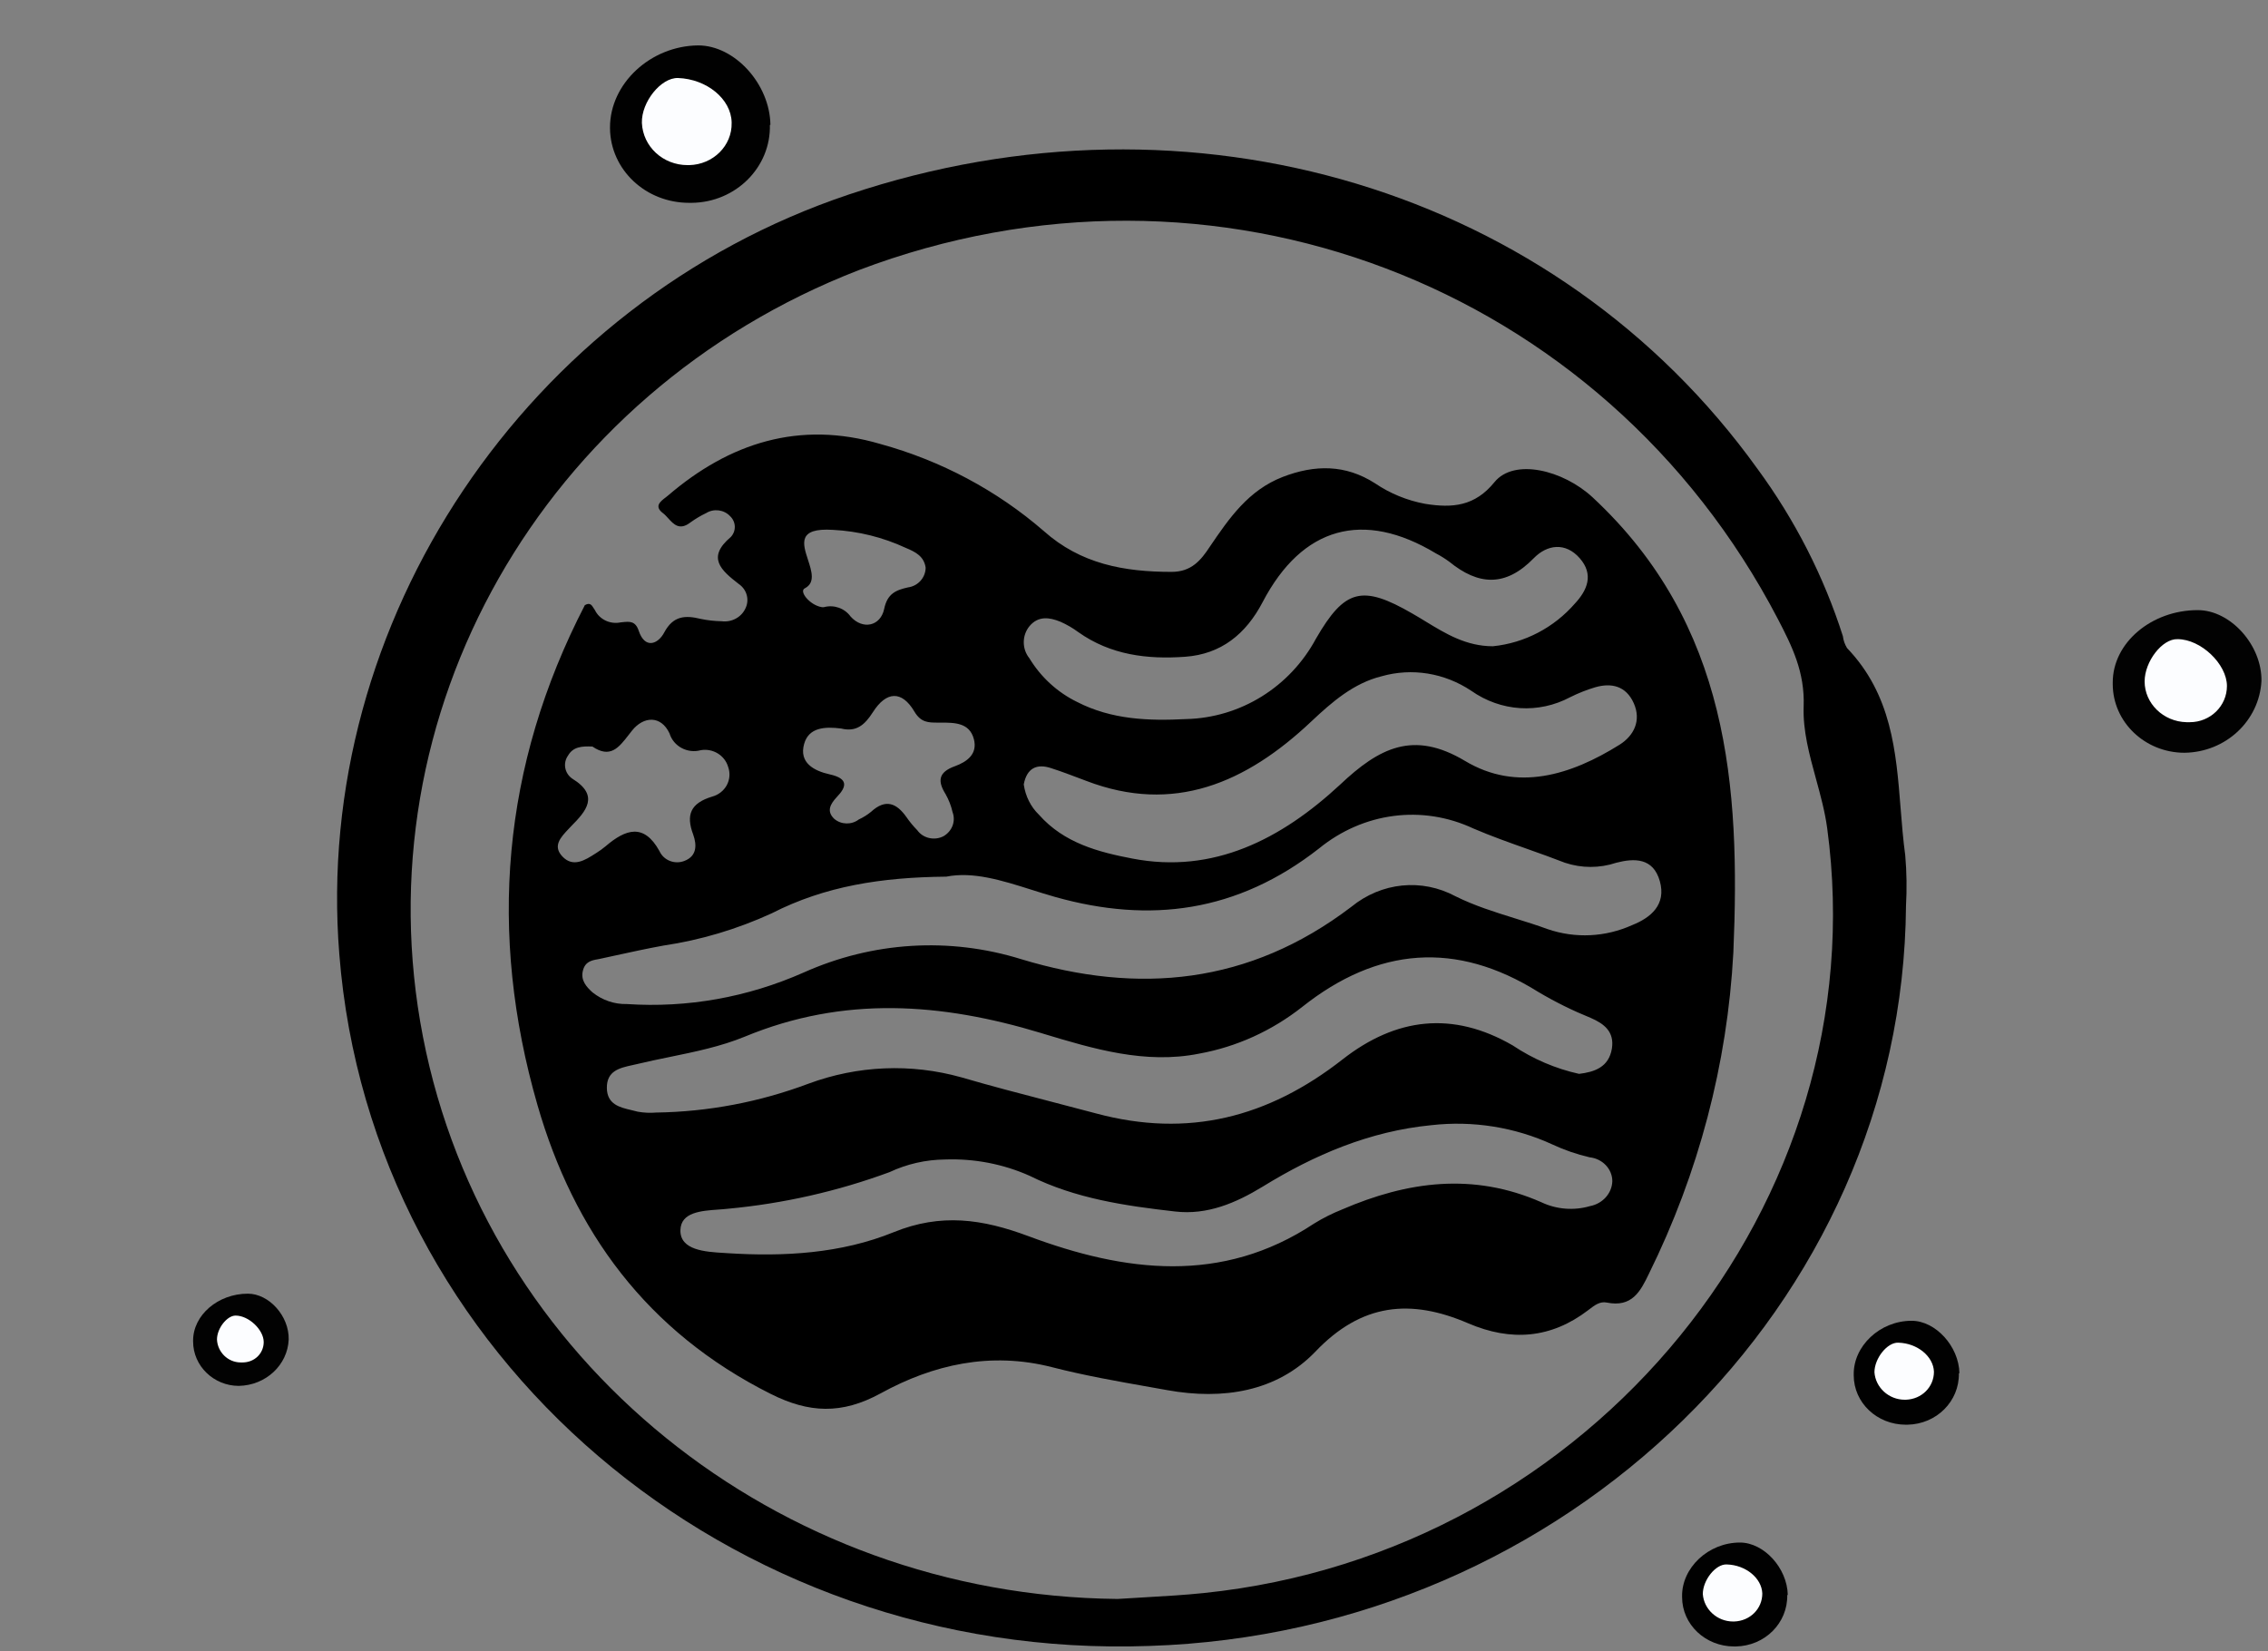<?xml version="1.0" encoding="UTF-8"?>
<svg xmlns="http://www.w3.org/2000/svg" width="103" height="75" viewBox="0 0 103 75" fill="none">
  <rect x="0" y="0" width="103" height="75" fill="#808080" stroke="none"/>
  <g clip-path="url(#clip0_48_1621)">
    <path d="M34.964 5.672C35.012 7.592 33.42 9.189 31.418 9.212C31.37 9.212 31.321 9.212 31.297 9.212C29.319 9.212 27.727 7.708 27.703 5.834C27.703 5.834 27.703 5.811 27.703 5.787C27.703 3.798 29.536 2.085 31.707 2.062C33.372 2.062 34.964 3.821 34.988 5.672H34.964Z" fill="#010101"></path>
    <path d="M33.227 5.579C33.252 6.62 32.383 7.476 31.298 7.499C31.274 7.499 31.25 7.499 31.225 7.499C30.116 7.499 29.199 6.666 29.151 5.579C29.127 4.63 30.019 3.52 30.791 3.543C32.094 3.589 33.203 4.492 33.227 5.556V5.579Z" fill="#FCFDFF"></path>
    <path d="M81.167 72.441C81.191 73.714 80.154 74.755 78.827 74.778C78.803 74.778 78.779 74.778 78.755 74.778C77.452 74.778 76.391 73.783 76.391 72.534C76.391 72.534 76.391 72.534 76.391 72.511C76.367 71.215 77.573 70.058 79.02 70.058C80.106 70.058 81.167 71.215 81.191 72.441H81.167Z" fill="#010101"></path>
    <path d="M88.962 62.369C88.986 63.642 87.949 64.683 86.622 64.706C86.598 64.706 86.574 64.706 86.55 64.706C85.247 64.706 84.186 63.711 84.186 62.462C84.186 62.462 84.186 62.462 84.186 62.439C84.162 61.143 85.368 59.986 86.815 59.986C87.901 59.986 88.962 61.143 88.986 62.369H88.962Z" fill="#010101"></path>
    <path d="M80.034 72.372C80.034 73.066 79.479 73.621 78.755 73.644H78.707C77.983 73.644 77.38 73.089 77.332 72.395C77.332 71.77 77.911 71.03 78.418 71.053C79.286 71.076 80.01 71.678 80.034 72.372Z" fill="#FCFDFF"></path>
    <path d="M87.829 62.3C87.829 62.994 87.274 63.549 86.55 63.572H86.502C85.778 63.572 85.175 63.017 85.127 62.323C85.127 61.698 85.706 60.958 86.212 60.981C87.081 61.004 87.805 61.606 87.829 62.3Z" fill="#FCFDFF"></path>
    <path d="M8.77 60.884C8.77 59.727 9.903 58.755 11.254 58.755C12.219 58.755 13.136 59.773 13.111 60.837C13.063 61.994 12.074 62.92 10.844 62.943C9.71 62.943 8.77 62.041 8.77 60.93C8.77 60.93 8.77 60.907 8.77 60.884Z" fill="#020202"></path>
    <path d="M11.976 60.953C11.976 61.462 11.566 61.879 11.011 61.879C10.987 61.879 10.963 61.879 10.939 61.879C10.336 61.879 9.878 61.393 9.854 60.837C9.854 60.328 10.312 59.75 10.698 59.75C11.301 59.75 11.976 60.398 11.976 60.953Z" fill="#FCFDFF"></path>
    <path d="M95.949 30.995C95.949 29.191 97.71 27.71 99.809 27.71C101.304 27.71 102.727 29.306 102.703 30.926C102.607 32.731 101.087 34.165 99.206 34.188C97.421 34.188 95.949 32.8 95.949 31.065C95.949 31.042 95.949 31.018 95.949 30.995Z" fill="#020202"></path>
    <path d="M101.135 31.157C101.135 32.059 100.388 32.8 99.447 32.8C99.399 32.8 99.35 32.8 99.302 32.8C98.241 32.777 97.397 31.944 97.397 30.949C97.397 30.047 98.192 29.006 98.892 29.029C99.953 29.029 101.135 30.162 101.135 31.157Z" fill="#FCFDFF"></path>
    <path fill-rule="evenodd" clip-rule="evenodd" d="M52.204 74.754C71.144 74.143 86.411 59.242 86.56 41.138C86.603 40.373 86.592 39.606 86.525 38.843C86.429 38.138 86.372 37.423 86.315 36.707C86.111 34.131 85.905 31.545 83.882 29.433C83.782 29.267 83.716 29.085 83.694 28.894C82.828 26.179 81.518 23.613 79.812 21.29C70.704 8.608 54.137 3.605 38.547 8.835C23.92 13.74 14.199 28.237 15.41 43.34C16.843 61.563 33.097 75.442 52.204 74.754ZM19.21 47.096C22.067 61.778 35.272 72.465 50.745 72.62V72.621C51.177 72.592 51.608 72.567 52.04 72.543C52.92 72.492 53.799 72.442 54.672 72.351C72.307 70.531 85.278 54.591 82.981 37.616C82.879 36.861 82.675 36.115 82.472 35.373C82.171 34.273 81.873 33.183 81.912 32.087C81.969 30.522 81.386 29.354 80.742 28.115C72.801 12.878 55.093 6.16 39.001 12.269C24.64 17.833 16.353 32.418 19.21 47.096Z" fill="black"></path>
    <path fill-rule="evenodd" clip-rule="evenodd" d="M28.195 28.265C27.716 28.369 27.226 28.137 27.018 27.71C26.996 27.682 26.976 27.649 26.957 27.617C26.874 27.482 26.793 27.349 26.56 27.485C22.785 34.788 22.161 42.393 24.409 50.189C26.054 55.901 29.357 60.477 35.002 63.308C36.734 64.177 38.223 64.252 39.999 63.28C42.372 61.977 44.977 61.376 47.778 62.094C49.236 62.469 50.731 62.733 52.216 62.995C52.482 63.042 52.749 63.09 53.014 63.137C55.545 63.593 57.988 63.205 59.734 61.392C61.833 59.187 64.062 58.973 66.68 60.102C68.63 60.937 70.438 60.791 72.121 59.509C72.142 59.493 72.163 59.477 72.184 59.461C72.414 59.285 72.66 59.096 72.968 59.158C74.115 59.392 74.499 58.652 74.88 57.86C77.143 53.281 78.448 48.323 78.719 43.264C79.041 35.719 78.526 28.356 72.331 22.591C70.986 21.342 68.761 20.802 67.871 21.897C66.982 22.992 65.966 23.083 64.725 22.883C63.906 22.732 63.129 22.414 62.447 21.951C61.1 21.088 59.716 21.099 58.259 21.659C56.697 22.264 55.824 23.534 54.952 24.817C54.541 25.446 54.109 25.973 53.207 25.973C51.047 25.973 49.078 25.614 47.399 24.115C45.273 22.273 42.736 20.921 39.982 20.165C36.302 19.082 33.122 20.119 30.338 22.506C30.304 22.535 30.266 22.564 30.226 22.595L30.226 22.595C29.989 22.776 29.699 22.997 30.107 23.305C30.191 23.367 30.268 23.453 30.348 23.541C30.6 23.818 30.865 24.11 31.363 23.722C31.584 23.563 31.819 23.422 32.066 23.305C32.415 23.087 32.878 23.145 33.156 23.442C33.43 23.7 33.443 24.118 33.188 24.39C32.078 25.325 32.751 25.902 33.545 26.519C33.923 26.773 34.05 27.252 33.846 27.648C33.658 28.042 33.222 28.272 32.773 28.215C32.456 28.209 32.14 28.175 31.83 28.11C31.115 27.935 30.573 27.965 30.168 28.721C29.88 29.267 29.287 29.485 29.008 28.65C28.857 28.198 28.597 28.225 28.269 28.258C28.245 28.26 28.22 28.263 28.195 28.265ZM46.842 40.409C45.501 39.985 44.191 39.572 42.969 39.816V39.815C40.041 39.844 37.475 40.239 35.046 41.481C33.472 42.203 31.819 42.695 30.128 42.946C29.386 43.08 28.648 43.242 27.907 43.404C27.676 43.454 27.445 43.505 27.213 43.555L27.158 43.565C26.869 43.617 26.573 43.671 26.471 44.088C26.362 44.53 26.637 44.825 26.908 45.071C27.36 45.43 27.907 45.615 28.464 45.601C31.204 45.785 33.946 45.298 36.489 44.173C39.631 42.765 43.115 42.55 46.381 43.564C51.687 45.172 56.726 44.721 61.369 41.186C62.741 40.067 64.572 39.883 66.108 40.71C66.971 41.138 67.879 41.421 68.786 41.704C69.289 41.861 69.792 42.017 70.287 42.199C71.548 42.63 72.908 42.563 74.128 42.014C74.966 41.679 75.682 41.091 75.38 40.02C75.079 38.95 74.219 38.973 73.404 39.183C72.643 39.437 71.83 39.437 71.069 39.183C70.508 38.964 69.94 38.763 69.372 38.561L69.372 38.561C68.545 38.267 67.718 37.974 66.91 37.627C64.591 36.542 61.915 36.891 59.895 38.541C56.19 41.437 52.22 41.947 47.922 40.738C47.56 40.636 47.2 40.522 46.842 40.409ZM71.712 48.772C70.642 48.535 69.623 48.098 68.699 47.48C65.977 45.906 63.401 46.213 60.967 48.119C57.589 50.762 53.949 51.685 49.801 50.575C49.099 50.387 48.397 50.204 47.693 50.022C46.347 49.672 45 49.322 43.661 48.93C41.37 48.288 38.951 48.389 36.714 49.219C34.492 50.053 32.156 50.495 29.8 50.529C29.523 50.552 29.244 50.54 28.967 50.491C28.877 50.465 28.781 50.443 28.685 50.421L28.685 50.421C28.146 50.295 27.568 50.16 27.56 49.41C27.553 48.632 28.144 48.502 28.711 48.377C28.789 48.36 28.866 48.343 28.942 48.325C29.427 48.208 29.919 48.107 30.41 48.006L30.41 48.006L30.41 48.006L30.41 48.006C31.57 47.768 32.731 47.53 33.819 47.084C38.319 45.22 42.743 45.542 47.292 46.921L47.382 46.949C49.652 47.634 52.009 48.345 54.462 47.853C56.159 47.545 57.761 46.818 59.142 45.729C62.564 43.016 66.133 42.722 69.857 45.049C70.621 45.503 71.415 45.896 72.233 46.227C72.852 46.493 73.325 46.86 73.203 47.624C73.063 48.473 72.409 48.688 71.712 48.772ZM42.918 52.661C44.247 52.612 45.568 52.868 46.768 53.405C48.84 54.436 51.096 54.765 53.367 55.023C54.833 55.193 56.133 54.632 57.342 53.895C59.691 52.449 62.2 51.376 65.008 51.102C66.89 50.889 68.799 51.194 70.503 51.979C71.04 52.23 71.606 52.425 72.189 52.561C72.778 52.624 73.223 53.092 73.223 53.65C73.203 54.202 72.782 54.67 72.206 54.779C71.475 54.992 70.682 54.928 69.999 54.602C66.907 53.242 63.918 53.65 60.95 54.931C60.507 55.108 60.08 55.322 59.678 55.571C55.483 58.349 51.075 57.774 46.711 56.145C44.619 55.363 42.737 55.089 40.586 55.963C38.197 56.935 35.601 57.081 33.022 56.915L32.934 56.909L32.865 56.905C32.039 56.855 30.88 56.785 30.901 55.87C30.92 55.056 31.838 54.991 32.623 54.935L32.623 54.935L32.623 54.935C32.775 54.924 32.922 54.914 33.056 54.898C35.574 54.664 38.043 54.104 40.398 53.235C41.18 52.867 42.043 52.669 42.918 52.661ZM67.801 29.351C66.591 29.351 65.665 28.786 64.755 28.232C64.553 28.108 64.352 27.986 64.149 27.87C61.859 26.544 61.07 26.752 59.768 28.999C58.585 31.202 56.338 32.598 53.873 32.658C52.183 32.746 50.486 32.689 48.915 31.88C48.022 31.444 47.269 30.754 46.748 29.895C46.409 29.473 46.409 28.867 46.748 28.445C47.146 27.962 47.658 28.033 48.157 28.237C48.445 28.364 48.719 28.523 48.972 28.71C50.442 29.753 52.109 29.952 53.826 29.828C55.452 29.71 56.581 28.803 57.343 27.344C59.139 23.913 61.915 23.149 65.212 25.134C65.422 25.244 65.623 25.369 65.815 25.509C67.141 26.592 68.374 26.668 69.653 25.354C70.26 24.731 71.093 24.612 71.744 25.354C72.394 26.097 72.082 26.809 71.528 27.406C70.57 28.509 69.24 29.204 67.801 29.351ZM47.738 34.888C47.083 34.668 46.632 34.888 46.493 35.626C46.569 36.157 46.811 36.644 47.182 37.001C48.324 38.294 49.896 38.702 51.433 38.995C55.108 39.703 58.19 38.112 60.856 35.64C62.632 33.963 64.183 33.153 66.538 34.562C68.893 35.97 71.337 35.209 73.558 33.819C74.198 33.413 74.548 32.731 74.198 31.941C73.847 31.15 73.18 31.002 72.447 31.214C72.059 31.329 71.68 31.48 71.314 31.662C69.871 32.431 68.16 32.319 66.813 31.371C65.596 30.561 64.123 30.323 62.74 30.715C61.473 31.03 60.495 31.879 59.554 32.765C56.582 35.573 53.295 36.982 49.336 35.467L49.135 35.391L49.135 35.391L49.135 35.391C48.671 35.215 48.208 35.039 47.738 34.888ZM26.904 33.906C27.713 34.457 28.101 33.957 28.553 33.374L28.553 33.374C28.602 33.31 28.653 33.245 28.704 33.181C29.226 32.527 30.016 32.479 30.406 33.309C30.586 33.899 31.222 34.239 31.832 34.07C32.386 33.979 32.922 34.311 33.071 34.839C33.167 35.111 33.143 35.41 33.005 35.664C32.865 35.918 32.624 36.105 32.338 36.181C31.363 36.478 31.143 37.005 31.48 37.9C31.651 38.374 31.655 38.886 31.075 39.103C30.636 39.272 30.138 39.073 29.949 38.654C29.24 37.369 28.406 37.663 27.508 38.431C27.374 38.543 27.231 38.646 27.083 38.739L27.054 38.757C26.574 39.066 26.03 39.415 25.542 38.9C25.088 38.422 25.46 38.029 25.832 37.638C25.869 37.599 25.905 37.56 25.941 37.522C26.606 36.852 27.25 36.137 25.991 35.365C25.642 35.127 25.555 34.66 25.796 34.318C26.024 33.919 26.415 33.883 26.904 33.906ZM39.64 32.348C39.271 32.925 38.888 33.259 38.198 33.087C37.465 32.995 36.731 33.032 36.52 33.785C36.278 34.64 36.958 35.009 37.686 35.171C38.544 35.361 38.449 35.739 38.002 36.201C37.706 36.521 37.523 36.843 37.888 37.191C38.201 37.458 38.674 37.469 39 37.219C39.201 37.126 39.389 37.009 39.556 36.872C40.222 36.261 40.72 36.479 41.167 37.112C41.313 37.323 41.477 37.523 41.659 37.708C41.92 38.073 42.434 38.191 42.846 37.98C43.241 37.753 43.414 37.296 43.26 36.885C43.196 36.599 43.087 36.321 42.941 36.063C42.58 35.485 42.604 35.074 43.36 34.802C43.924 34.598 44.402 34.242 44.229 33.573C44.033 32.819 43.354 32.819 42.724 32.819C42.681 32.819 42.639 32.819 42.597 32.819C42.169 32.82 41.823 32.821 41.526 32.316C40.956 31.355 40.256 31.382 39.64 32.348ZM41.239 26.677C41.69 26.617 42.031 26.238 42.038 25.784C41.964 25.264 41.579 25.068 41.134 24.883C40.098 24.402 38.975 24.123 37.831 24.065C36.218 23.961 36.453 24.682 36.692 25.418C36.862 25.939 37.034 26.468 36.556 26.716C36.262 26.848 36.776 27.483 37.312 27.573C37.351 27.581 37.391 27.581 37.429 27.573C37.88 27.455 38.36 27.626 38.631 28.003C39.184 28.616 39.988 28.441 40.154 27.656C40.296 26.968 40.677 26.801 41.239 26.677Z" fill="black"></path>
  </g>
  <defs>
    <clipPath id="clip0_48_1621">
      <rect width="102.3" height="73.9" fill="white" transform="translate(0.402 0.917)"></rect>
    </clipPath>
  </defs>
</svg>
